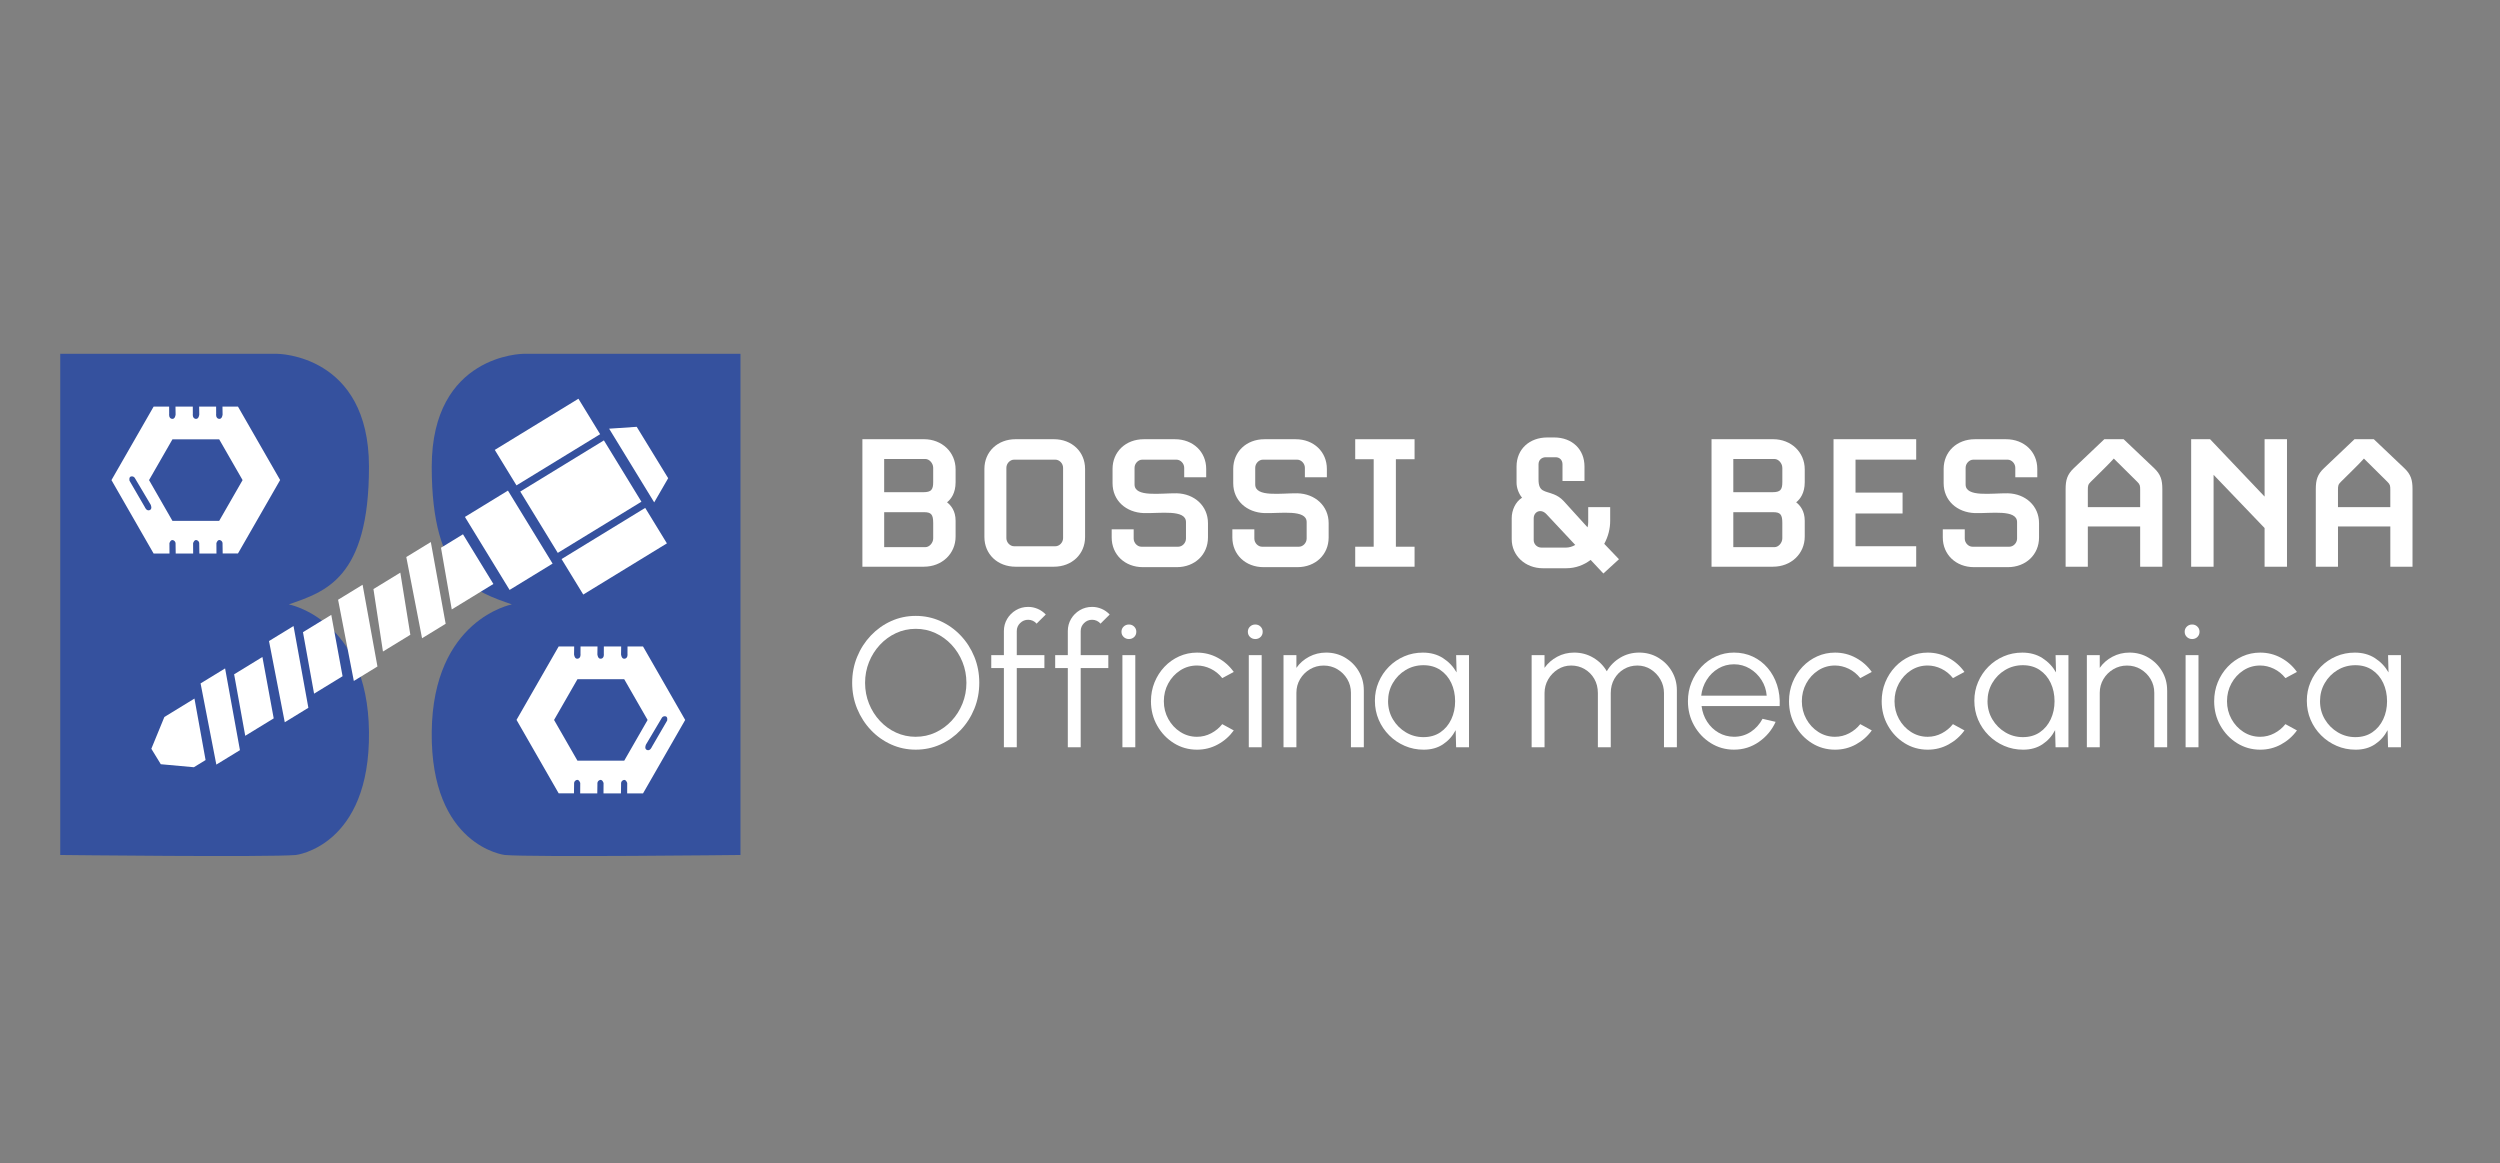 <?xml version="1.0" encoding="UTF-8"?><svg id="Livello_1" xmlns="http://www.w3.org/2000/svg" viewBox="0 0 1255 584"><rect x="0" y="0" width="1255" height="584" fill="#808080" stroke="none"/><defs><style>.cls-1{fill:#35519e;}.cls-1,.cls-2{stroke-width:0px;}.cls-2{fill:#fff;}</style></defs><path class="cls-1" d="M30.25,177.62h108.99s45.95.19,45.99,56.64c.04,56.44-22.2,62.8-40.23,69.15,0,0,39.61,7.44,40.23,63.95.63,57.39-36.63,61.84-36.63,61.84-13.83,1.2-118.36,0-118.36,0v-251.56Z"/><path class="cls-2" d="M119.46,204.13h-7.78l.06,3.95s-.18,2.49-1.88,2.18c-1.7-.31-1.35-2.56-1.35-2.56l-.02-3.57h-8.52l.06,3.95s-.18,2.49-1.88,2.18c-1.7-.31-1.35-2.56-1.35-2.56l-.02-3.57h-8.69l.06,3.95s-.18,2.49-1.88,2.18c-1.7-.31-1.35-2.56-1.35-2.56l-.02-3.57h-7.79l-21.16,36.88,21.17,36.88h7.96l-.03-5.21s.6-2.06,1.96-1.47c1.35.6,1.12,1.94,1.12,1.94l.07,4.73h8.76l-.03-5.21s.6-2.06,1.96-1.47,1.12,1.94,1.12,1.94l.07,4.73h8.58l-.03-5.21s.6-2.06,1.96-1.47,1.12,1.94,1.12,1.94l.07,4.73h7.67l21.17-36.88-21.17-36.88ZM75.1,256.1c-1.59.57-2.38-1.51-2.38-1.51l-7.7-13.25s-.49-2.04.94-2.19c1.43-.15,1.89,1.09,1.89,1.09l7.78,13.1s1.06,2.19-.53,2.76ZM110.04,261.46h-23.48l-11.74-20.45,11.74-20.45h23.48l11.74,20.45-11.74,20.45Z"/><path class="cls-1" d="M371.71,177.62h-108.99s-45.95.19-45.99,56.64c-.04,56.44,22.2,62.8,40.23,69.15,0,0-39.61,7.44-40.23,63.95-.63,57.39,36.63,61.84,36.63,61.84,13.83,1.2,118.36,0,118.36,0v-251.56Z"/><path class="cls-2" d="M280.46,324.54h7.78l-.06,3.95s.18,2.49,1.88,2.18c1.7-.31,1.35-2.56,1.35-2.56l.02-3.57h8.52l-.06,3.95s.18,2.49,1.88,2.18c1.7-.31,1.35-2.56,1.35-2.56l.02-3.57h8.69l-.06,3.95s.18,2.49,1.88,2.18c1.7-.31,1.35-2.56,1.35-2.56l.02-3.57h7.79l21.16,36.88-21.17,36.88h-7.96l.03-5.21s-.6-2.06-1.96-1.47-1.12,1.94-1.12,1.94l-.07,4.73h-8.76l.03-5.21s-.6-2.06-1.96-1.47-1.12,1.94-1.12,1.94l-.07,4.73h-8.58l.03-5.21s-.6-2.06-1.96-1.47c-1.35.6-1.12,1.94-1.12,1.94l-.07,4.73h-7.67l-21.17-36.88,21.17-36.88ZM324.82,376.51c1.59.57,2.38-1.51,2.38-1.51l7.7-13.25s.49-2.04-.94-2.19c-1.43-.15-1.89,1.09-1.89,1.09l-7.78,13.1s-1.06,2.19.53,2.76ZM289.88,381.87h23.48l11.74-20.45-11.74-20.45h-23.48l-11.74,20.45,11.74,20.45Z"/><polygon class="cls-2" points="305.78 215.2 319.63 214.26 335.42 240.06 328.41 252.19 305.78 215.2"/><rect class="cls-2" x="233.92" y="258.55" width="42.96" height="25.32" transform="translate(353.45 -88.19) rotate(58.54)"/><path class="cls-2" d="M292.8,298.46l-44.42-72.61,41.99-25.69,44.42,72.61-41.99,25.69ZM303.16,221.07l-1.9-3.1-41.99,25.69,1.9,3.1,41.99-25.69ZM323.89,254.96l-1.9-3.1-41.99,25.69,1.9,3.1,41.99-25.69Z"/><polygon class="cls-2" points="232.42 268.21 247.68 293.15 226.78 305.94 221.38 274.96 232.42 268.21"/><polygon class="cls-2" points="216.27 272.1 203.96 279.63 211.87 320.4 223.72 313.14 216.27 272.1"/><polygon class="cls-2" points="182.02 293.54 169.72 301.07 177.62 341.84 189.48 334.58 182.02 293.54"/><polygon class="cls-2" points="147.35 314.27 135.04 321.8 142.95 362.57 154.8 355.31 147.35 314.27"/><polygon class="cls-2" points="113 335.54 100.69 343.07 108.6 383.83 120.45 376.58 113 335.54"/><polygon class="cls-2" points="200.96 287.46 205.99 318.66 192.24 327.07 187.47 295.71 200.96 287.46"/><polygon class="cls-2" points="166.3 308.66 171.97 339.47 157.67 348.22 152.09 317.35 166.3 308.66"/><polygon class="cls-2" points="131.73 329.81 137.4 360.62 123.11 369.37 117.53 338.5 131.73 329.81"/><polygon class="cls-2" points="97.62 350.68 103.2 381.55 97.32 385.15 80.72 383.64 75.97 375.88 82.51 359.93 97.62 350.68"/><path class="cls-2" d="M463.82,284.49h-30.9v-64.01h30.9c9.05,0,15.89,6.51,15.89,15.12v6.51c0,5.41-2.32,8.5-4.3,10.04,1.99,1.55,4.3,4.3,4.3,9.27v7.94c0,8.61-6.84,15.12-15.89,15.12ZM468.46,234.83c0-2.32-1.99-4.41-3.86-4.41h-20.75v16.66h19.64c3.97,0,4.97-1.21,4.97-5.08v-7.17ZM468.46,262.42c0-4.08-.99-5.3-4.52-5.3h-20.08v17.54h20.75c1.88,0,3.86-2.1,3.86-4.41v-7.84Z"/><path class="cls-2" d="M529.04,284.49h-19.2c-9.05,0-15.67-6.29-15.67-14.9v-34.21c0-8.61,6.62-14.9,15.67-14.9h19.2c9.05,0,15.67,6.29,15.67,14.9v34.21c0,8.61-6.62,14.9-15.67,14.9ZM533.67,234.83c0-2.21-1.88-4.08-3.86-4.08h-20.75c-1.99,0-3.86,1.88-3.86,4.08v35.31c0,2.21,1.88,4.08,3.86,4.08h20.75c1.99,0,3.86-1.88,3.86-4.08v-35.31Z"/><path class="cls-2" d="M590.72,284.71h-16.99c-9.05,0-15.67-6.29-15.67-14.9v-4.08h11.04v4.64c0,2.21,1.88,4.08,3.86,4.08h18.54c1.99,0,3.86-1.88,3.86-4.08v-8.28c0-6.51-13.02-4.3-21.19-4.52-8.94-.33-15.67-6.29-15.67-15.01v-7.17c0-8.61,6.62-14.9,15.67-14.9h15.67c9.05,0,15.67,6.29,15.67,14.9v4.19h-11.04v-4.75c0-2.21-1.88-4.08-3.86-4.08h-17.21c-1.99,0-3.86,1.88-3.86,4.08v8.39c0,6.51,13.02,4.3,21.19,4.41,8.83.22,15.67,6.29,15.67,15.01v7.17c0,8.61-6.62,14.9-15.67,14.9Z"/><path class="cls-2" d="M651.3,284.71h-16.99c-9.05,0-15.67-6.29-15.67-14.9v-4.08h11.04v4.64c0,2.21,1.88,4.08,3.86,4.08h18.54c1.99,0,3.86-1.88,3.86-4.08v-8.28c0-6.51-13.02-4.3-21.19-4.52-8.94-.33-15.67-6.29-15.67-15.01v-7.17c0-8.61,6.62-14.9,15.67-14.9h15.67c9.05,0,15.67,6.29,15.67,14.9v4.19h-11.04v-4.75c0-2.21-1.88-4.08-3.86-4.08h-17.21c-1.99,0-3.86,1.88-3.86,4.08v8.39c0,6.51,13.02,4.3,21.19,4.41,8.83.22,15.67,6.29,15.67,15.01v7.17c0,8.61-6.62,14.9-15.67,14.9Z"/><path class="cls-2" d="M680.32,284.49v-10.04h9.27v-43.92h-9.27v-10.04h29.79v10.04h-9.38v43.92h9.38v10.04h-29.79Z"/><path class="cls-2" d="M804.9,287.91l-6.4-6.84c-3.31,2.54-7.5,4.19-12.25,4.19h-11.7c-8.94,0-15.67-6.4-15.67-14.57v-10.59c0-3.97,1.88-8.17,5.19-10.26-1.76-2.1-2.76-5.08-2.76-7.5v-8.17c0-8.72,6.51-14.57,15.45-14.57h3.42c9.05,0,15.23,5.96,15.23,14.57v7.28h-11.04v-8.39c0-2.1-1.43-3.53-3.42-3.53h-4.97c-2.1,0-3.64,1.43-3.64,3.53v7.61c0,6.4,3.09,5.63,7.72,7.5,1.66.66,3.31,1.66,4.86,3.31l12.03,13.24c.22-.88.33-1.65.33-2.54v-7.61h11.03v6.95c0,3.86-.99,7.83-2.98,11.48l7.39,7.73-7.83,7.17ZM776.32,258.12c-2.76-2.98-6.4-1.32-6.4,2.1v10.92c0,2.1,1.76,3.75,3.86,3.75h12.36c1.54,0,3.09-.44,4.64-1.33l-14.46-15.45Z"/><path class="cls-2" d="M890.09,284.49h-30.9v-64.01h30.9c9.05,0,15.89,6.51,15.89,15.12v6.51c0,5.41-2.32,8.5-4.3,10.04,1.98,1.55,4.3,4.3,4.3,9.27v7.94c0,8.61-6.84,15.12-15.89,15.12ZM894.72,234.83c0-2.32-1.99-4.41-3.86-4.41h-20.74v16.66h19.64c3.97,0,4.97-1.21,4.97-5.08v-7.17ZM894.72,262.42c0-4.08-.99-5.3-4.52-5.3h-20.08v17.54h20.74c1.88,0,3.86-2.1,3.86-4.41v-7.84Z"/><path class="cls-2" d="M920.43,284.49v-64.01h41.5v10.26h-30.46v16.55h23.62v10.48h-23.62v16.44h30.46v10.26h-41.5Z"/><path class="cls-2" d="M1007.94,284.71h-16.99c-9.05,0-15.67-6.29-15.67-14.9v-4.08h11.03v4.64c0,2.21,1.88,4.08,3.86,4.08h18.54c1.99,0,3.86-1.88,3.86-4.08v-8.28c0-6.51-13.02-4.3-21.19-4.52-8.94-.33-15.67-6.29-15.67-15.01v-7.17c0-8.61,6.62-14.9,15.67-14.9h15.67c9.05,0,15.67,6.29,15.67,14.9v4.19h-11.04v-4.75c0-2.21-1.88-4.08-3.86-4.08h-17.22c-1.99,0-3.86,1.88-3.86,4.08v8.39c0,6.51,13.02,4.3,21.19,4.41,8.83.22,15.67,6.29,15.67,15.01v7.17c0,8.61-6.62,14.9-15.67,14.9Z"/><path class="cls-2" d="M1085.51,284.49h-11.15v-20.19h-26.27v20.19h-11.15v-38.95c0-4.52.78-7.39,4.19-10.59l15.23-14.46h9.71l15.23,14.46c3.42,3.2,4.19,6.07,4.19,10.59v38.95ZM1074.37,246.09c0-2.32-.11-2.87-1.44-4.19l-11.81-11.7c-.55.88-11.59,11.7-11.59,11.7-1.32,1.32-1.44,1.88-1.44,4.19v8.5h26.27v-8.5Z"/><path class="cls-2" d="M1136.82,284.49v-19.42l-25.6-26.71v46.13h-11.26v-64.01h9.49l27.37,28.8v-28.8h11.25v64.01h-11.25Z"/><path class="cls-2" d="M1211.09,284.49h-11.15v-20.19h-26.27v20.19h-11.14v-38.95c0-4.52.77-7.39,4.19-10.59l15.23-14.46h9.71l15.23,14.46c3.42,3.2,4.19,6.07,4.19,10.59v38.95ZM1199.94,246.09c0-2.32-.11-2.87-1.44-4.19l-11.81-11.7c-.55.88-11.59,11.7-11.59,11.7-1.32,1.32-1.44,1.88-1.44,4.19v8.5h26.27v-8.5Z"/><path class="cls-2" d="M459.7,376.33c-4.38,0-8.49-.87-12.35-2.61-3.85-1.74-7.24-4.15-10.17-7.24s-5.22-6.65-6.89-10.71c-1.66-4.05-2.5-8.39-2.5-13.02s.83-8.96,2.5-13.02c1.66-4.05,3.96-7.62,6.89-10.7,2.93-3.08,6.32-5.5,10.17-7.24,3.85-1.74,7.97-2.61,12.35-2.61s8.54.87,12.39,2.61c3.85,1.74,7.24,4.15,10.17,7.24,2.93,3.08,5.22,6.65,6.87,10.7,1.65,4.06,2.47,8.39,2.47,13.02s-.82,8.96-2.47,13.02c-1.65,4.06-3.94,7.62-6.87,10.71-2.93,3.08-6.32,5.49-10.17,7.24-3.85,1.74-7.99,2.61-12.39,2.61ZM459.7,369.86c3.54,0,6.85-.72,9.92-2.15,3.07-1.43,5.76-3.4,8.09-5.89,2.33-2.5,4.15-5.38,5.46-8.65s1.97-6.73,1.97-10.4-.66-7.19-1.99-10.47-3.15-6.16-5.48-8.65c-2.33-2.48-5.02-4.43-8.09-5.85s-6.36-2.13-9.87-2.13-6.85.72-9.92,2.15c-3.07,1.44-5.77,3.4-8.09,5.9-2.33,2.5-4.15,5.38-5.46,8.65-1.31,3.27-1.97,6.73-1.97,10.4s.66,7.23,1.99,10.5c1.32,3.27,3.15,6.15,5.48,8.64,2.33,2.5,5.02,4.45,8.09,5.85,3.07,1.4,6.36,2.11,9.87,2.11Z"/><path class="cls-2" d="M510.42,316.82v12.07h13.87v6.47h-13.87v39.77h-6.47v-39.77h-6.34v-6.47h6.34v-12.07c0-2.25.55-4.29,1.64-6.13,1.09-1.84,2.57-3.3,4.41-4.39s3.9-1.64,6.15-1.64c1.63,0,3.21.32,4.74.97,1.53.64,2.89,1.6,4.09,2.86l-4.62,4.58c-.49-.62-1.12-1.09-1.87-1.44-.75-.34-1.53-.51-2.33-.51-1.57,0-2.92.55-4.05,1.66s-1.69,2.45-1.69,4.02Z"/><path class="cls-2" d="M542.51,316.82v12.07h13.87v6.47h-13.87v39.77h-6.47v-39.77h-6.34v-6.47h6.34v-12.07c0-2.25.55-4.29,1.64-6.13,1.09-1.84,2.57-3.3,4.41-4.39s3.9-1.64,6.15-1.64c1.63,0,3.21.32,4.74.97,1.53.64,2.89,1.6,4.09,2.86l-4.62,4.58c-.49-.62-1.12-1.09-1.87-1.44-.75-.34-1.53-.51-2.33-.51-1.57,0-2.92.55-4.05,1.66s-1.69,2.45-1.69,4.02Z"/><path class="cls-2" d="M566.73,320.8c-1.05,0-1.93-.35-2.66-1.04-.73-.69-1.09-1.57-1.09-2.61s.36-1.92,1.09-2.61c.72-.69,1.61-1.04,2.66-1.04s1.89.35,2.61,1.04c.72.69,1.09,1.57,1.09,2.61s-.35,1.92-1.06,2.61c-.71.69-1.59,1.04-2.64,1.04ZM563.45,328.89h6.47v46.24h-6.47v-46.24Z"/><path class="cls-2" d="M613.57,363.52l5.78,3.15c-2.1,2.93-4.75,5.27-7.98,7.03-3.22,1.76-6.71,2.64-10.47,2.64-4.25,0-8.13-1.1-11.63-3.28-3.5-2.19-6.29-5.12-8.37-8.81-2.08-3.68-3.12-7.76-3.12-12.23,0-3.39.6-6.56,1.8-9.5,1.2-2.94,2.86-5.53,4.97-7.77s4.57-3.98,7.38-5.25c2.8-1.26,5.79-1.89,8.97-1.89,3.76,0,7.25.88,10.47,2.64,3.22,1.75,5.88,4.11,7.98,7.07l-5.78,3.1c-1.6-2.04-3.53-3.6-5.78-4.69-2.25-1.09-4.55-1.64-6.89-1.64-3.11,0-5.93.83-8.46,2.47-2.53,1.65-4.52,3.83-5.99,6.54s-2.2,5.69-2.2,8.92.75,6.21,2.24,8.92c1.49,2.71,3.51,4.88,6.03,6.5,2.53,1.62,5.32,2.43,8.37,2.43,2.53,0,4.9-.59,7.12-1.76,2.22-1.17,4.07-2.7,5.55-4.58Z"/><path class="cls-2" d="M630.17,320.8c-1.05,0-1.93-.35-2.66-1.04-.73-.69-1.09-1.57-1.09-2.61s.36-1.92,1.09-2.61c.72-.69,1.61-1.04,2.66-1.04s1.89.35,2.61,1.04c.72.69,1.09,1.57,1.09,2.61s-.35,1.92-1.06,2.61c-.71.69-1.59,1.04-2.64,1.04ZM626.89,328.89h6.47v46.24h-6.47v-46.24Z"/><path class="cls-2" d="M684.64,346.51v28.62h-6.47v-27.33c0-2.53-.62-4.82-1.85-6.89-1.23-2.06-2.88-3.71-4.95-4.95s-4.36-1.85-6.89-1.85-4.79.62-6.87,1.85-3.74,2.88-4.97,4.95-1.85,4.36-1.85,6.89v27.33h-6.47v-46.24h6.47v6.38c1.63-2.34,3.76-4.21,6.38-5.59,2.62-1.39,5.47-2.08,8.55-2.08,3.48,0,6.66.85,9.53,2.54,2.86,1.7,5.15,3.97,6.84,6.84,1.7,2.87,2.54,6.04,2.54,9.52Z"/><path class="cls-2" d="M730.97,328.89h6.47v46.24h-6.47l-.23-8.6c-1.51,2.93-3.62,5.29-6.33,7.1s-5.95,2.71-9.71,2.71c-3.39,0-6.56-.64-9.52-1.92-2.96-1.28-5.57-3.04-7.81-5.3-2.25-2.25-4.01-4.86-5.27-7.81-1.26-2.96-1.9-6.14-1.9-9.53s.62-6.45,1.87-9.38c1.25-2.93,2.97-5.5,5.18-7.72,2.2-2.22,4.77-3.95,7.68-5.2,2.91-1.25,6.03-1.87,9.36-1.87,3.85,0,7.21.91,10.08,2.75,2.87,1.84,5.15,4.23,6.84,7.19l-.23-8.65ZM714.56,370.04c3.3,0,6.13-.81,8.51-2.43,2.37-1.62,4.2-3.8,5.48-6.54,1.28-2.74,1.92-5.76,1.92-9.06s-.65-6.45-1.94-9.18c-1.29-2.73-3.13-4.9-5.5-6.5-2.37-1.6-5.2-2.4-8.46-2.4s-6.25.81-8.95,2.43-4.84,3.8-6.43,6.54-2.38,5.78-2.38,9.11.82,6.4,2.45,9.13c1.63,2.73,3.8,4.9,6.5,6.5,2.69,1.6,5.63,2.4,8.81,2.4Z"/><path class="cls-2" d="M768.88,375.13v-46.24h6.47v6.38c1.66-2.34,3.79-4.21,6.38-5.59,2.59-1.39,5.43-2.08,8.51-2.08,3.48,0,6.68.85,9.57,2.56,2.9,1.71,5.16,3.98,6.8,6.82,1.63-2.84,3.88-5.11,6.75-6.82,2.87-1.71,6.04-2.56,9.53-2.56s6.66.85,9.52,2.54c2.86,1.7,5.15,3.97,6.84,6.84s2.54,6.04,2.54,9.52v28.62h-6.47v-27.19c0-2.47-.6-4.75-1.8-6.85-1.2-2.1-2.82-3.78-4.83-5.06-2.02-1.28-4.26-1.92-6.73-1.92s-4.71.6-6.73,1.78c-2.02,1.18-3.63,2.82-4.83,4.9s-1.8,4.46-1.8,7.15v27.19h-6.47v-27.19c0-2.68-.6-5.07-1.8-7.15-1.2-2.08-2.82-3.71-4.86-4.9-2.03-1.19-4.28-1.78-6.75-1.78s-4.67.64-6.7,1.92c-2.03,1.28-3.65,2.97-4.86,5.06-1.2,2.1-1.8,4.38-1.8,6.85v27.19h-6.47Z"/><path class="cls-2" d="M870.46,376.33c-4.25,0-8.13-1.1-11.63-3.28-3.5-2.19-6.29-5.12-8.37-8.81s-3.12-7.76-3.12-12.23c0-3.39.6-6.56,1.8-9.5,1.2-2.94,2.86-5.53,4.97-7.77s4.57-3.98,7.38-5.25,5.79-1.89,8.97-1.89c3.42,0,6.57.68,9.46,2.03,2.88,1.35,5.36,3.25,7.44,5.69,2.08,2.44,3.66,5.29,4.72,8.55s1.5,6.8,1.32,10.59h-39.21c.37,2.93,1.3,5.55,2.8,7.86,1.49,2.31,3.41,4.14,5.73,5.48,2.33,1.34,4.91,2.03,7.74,2.06,3.08,0,5.87-.8,8.35-2.41,2.48-1.6,4.48-3.81,5.99-6.61l6.56,1.53c-1.85,4.1-4.64,7.45-8.37,10.05-3.73,2.61-7.91,3.91-12.53,3.91ZM854,349.23h32.88c-.22-2.87-1.09-5.49-2.61-7.88-1.53-2.39-3.49-4.3-5.89-5.73-2.41-1.43-5.04-2.15-7.91-2.15s-5.48.7-7.86,2.1c-2.37,1.4-4.32,3.3-5.83,5.69-1.51,2.39-2.44,5.05-2.77,7.97Z"/><path class="cls-2" d="M933.86,363.52l5.78,3.15c-2.1,2.93-4.76,5.27-7.97,7.03-3.22,1.76-6.72,2.64-10.47,2.64-4.25,0-8.14-1.1-11.63-3.28-3.5-2.19-6.29-5.12-8.37-8.81-2.08-3.68-3.12-7.76-3.12-12.23,0-3.39.6-6.56,1.8-9.5,1.2-2.94,2.86-5.53,4.97-7.77,2.11-2.24,4.57-3.98,7.37-5.25s5.79-1.89,8.97-1.89c3.76,0,7.25.88,10.47,2.64,3.22,1.75,5.88,4.11,7.97,7.07l-5.78,3.1c-1.61-2.04-3.53-3.6-5.78-4.69-2.25-1.09-4.55-1.64-6.89-1.64-3.12,0-5.93.83-8.46,2.47-2.53,1.65-4.53,3.83-5.99,6.54s-2.2,5.69-2.2,8.92.75,6.21,2.24,8.92,3.5,4.88,6.03,6.5c2.52,1.62,5.31,2.43,8.37,2.43,2.52,0,4.9-.59,7.12-1.76s4.07-2.7,5.55-4.58Z"/><path class="cls-2" d="M980.38,363.52l5.78,3.15c-2.1,2.93-4.76,5.27-7.97,7.03-3.22,1.76-6.71,2.64-10.47,2.64-4.25,0-8.13-1.1-11.63-3.28-3.5-2.19-6.29-5.12-8.37-8.81-2.08-3.68-3.12-7.76-3.12-12.23,0-3.39.6-6.56,1.8-9.5,1.2-2.94,2.86-5.53,4.97-7.77s4.57-3.98,7.37-5.25c2.81-1.26,5.79-1.89,8.97-1.89,3.76,0,7.25.88,10.47,2.64,3.22,1.75,5.88,4.11,7.97,7.07l-5.78,3.1c-1.6-2.04-3.53-3.6-5.78-4.69-2.25-1.09-4.55-1.64-6.89-1.64-3.12,0-5.93.83-8.46,2.47-2.53,1.65-4.52,3.83-5.99,6.54s-2.2,5.69-2.2,8.92.75,6.21,2.24,8.92,3.51,4.88,6.03,6.5,5.32,2.43,8.37,2.43c2.53,0,4.9-.59,7.12-1.76s4.07-2.7,5.55-4.58Z"/><path class="cls-2" d="M1031.89,328.89h6.47v46.24h-6.47l-.23-8.6c-1.51,2.93-3.62,5.29-6.33,7.1s-5.95,2.71-9.71,2.71c-3.39,0-6.57-.64-9.52-1.92-2.96-1.28-5.57-3.04-7.82-5.3-2.25-2.25-4.01-4.86-5.27-7.81-1.26-2.96-1.89-6.14-1.89-9.53s.62-6.45,1.87-9.38c1.25-2.93,2.97-5.5,5.18-7.72s4.76-3.95,7.68-5.2c2.91-1.25,6.03-1.87,9.36-1.87,3.85,0,7.21.91,10.08,2.75s5.15,4.23,6.84,7.19l-.23-8.65ZM1015.47,370.04c3.3,0,6.14-.81,8.51-2.43,2.37-1.62,4.2-3.8,5.48-6.54,1.28-2.74,1.92-5.76,1.92-9.06s-.65-6.45-1.94-9.18c-1.29-2.73-3.13-4.9-5.5-6.5-2.37-1.6-5.2-2.4-8.46-2.4s-6.25.81-8.94,2.43c-2.7,1.62-4.84,3.8-6.43,6.54-1.59,2.74-2.38,5.78-2.38,9.11s.82,6.4,2.45,9.13,3.8,4.9,6.5,6.5,5.63,2.4,8.81,2.4Z"/><path class="cls-2" d="M1087.92,346.51v28.62h-6.47v-27.33c0-2.53-.62-4.82-1.85-6.89-1.23-2.06-2.88-3.71-4.95-4.95s-4.36-1.85-6.89-1.85-4.79.62-6.87,1.85-3.74,2.88-4.97,4.95-1.85,4.36-1.85,6.89v27.33h-6.47v-46.24h6.47v6.38c1.63-2.34,3.76-4.21,6.38-5.59,2.62-1.39,5.47-2.08,8.55-2.08,3.48,0,6.66.85,9.52,2.54s5.15,3.97,6.84,6.84,2.54,6.04,2.54,9.52Z"/><path class="cls-2" d="M1100.46,320.8c-1.05,0-1.94-.35-2.66-1.04-.73-.69-1.09-1.57-1.09-2.61s.36-1.92,1.09-2.61c.72-.69,1.61-1.04,2.66-1.04s1.89.35,2.61,1.04c.73.69,1.09,1.57,1.09,2.61s-.36,1.92-1.06,2.61c-.71.69-1.59,1.04-2.64,1.04ZM1097.17,328.89h6.47v46.24h-6.47v-46.24Z"/><path class="cls-2" d="M1147.29,363.52l5.78,3.15c-2.1,2.93-4.76,5.27-7.97,7.03-3.22,1.76-6.71,2.64-10.47,2.64-4.25,0-8.13-1.1-11.63-3.28-3.5-2.19-6.29-5.12-8.37-8.81-2.08-3.68-3.12-7.76-3.12-12.23,0-3.39.6-6.56,1.8-9.5,1.2-2.94,2.86-5.53,4.97-7.77s4.57-3.98,7.37-5.25c2.81-1.26,5.79-1.89,8.97-1.89,3.76,0,7.25.88,10.47,2.64,3.22,1.75,5.88,4.11,7.97,7.07l-5.78,3.1c-1.6-2.04-3.53-3.6-5.78-4.69-2.25-1.09-4.55-1.64-6.89-1.64-3.12,0-5.93.83-8.46,2.47-2.53,1.65-4.52,3.83-5.99,6.54s-2.2,5.69-2.2,8.92.75,6.21,2.24,8.92,3.51,4.88,6.03,6.5c2.53,1.62,5.32,2.43,8.37,2.43,2.53,0,4.9-.59,7.12-1.76s4.07-2.7,5.55-4.58Z"/><path class="cls-2" d="M1198.8,328.89h6.47v46.24h-6.47l-.23-8.6c-1.51,2.93-3.62,5.29-6.33,7.1s-5.95,2.71-9.71,2.71c-3.39,0-6.57-.64-9.52-1.92-2.96-1.28-5.57-3.04-7.82-5.3-2.25-2.25-4.01-4.86-5.27-7.81-1.26-2.96-1.89-6.14-1.89-9.53s.62-6.45,1.87-9.38c1.25-2.93,2.97-5.5,5.18-7.72,2.2-2.22,4.76-3.95,7.68-5.2,2.91-1.25,6.03-1.87,9.36-1.87,3.85,0,7.21.91,10.08,2.75,2.87,1.84,5.15,4.23,6.84,7.19l-.23-8.65ZM1182.39,370.04c3.3,0,6.14-.81,8.51-2.43,2.37-1.62,4.2-3.8,5.48-6.54,1.28-2.74,1.92-5.76,1.92-9.06s-.65-6.45-1.94-9.18c-1.29-2.73-3.13-4.9-5.5-6.5-2.37-1.6-5.2-2.4-8.46-2.4s-6.25.81-8.94,2.43c-2.7,1.62-4.84,3.8-6.43,6.54-1.59,2.74-2.38,5.78-2.38,9.11s.82,6.4,2.45,9.13,3.8,4.9,6.5,6.5,5.63,2.4,8.81,2.4Z"/></svg>